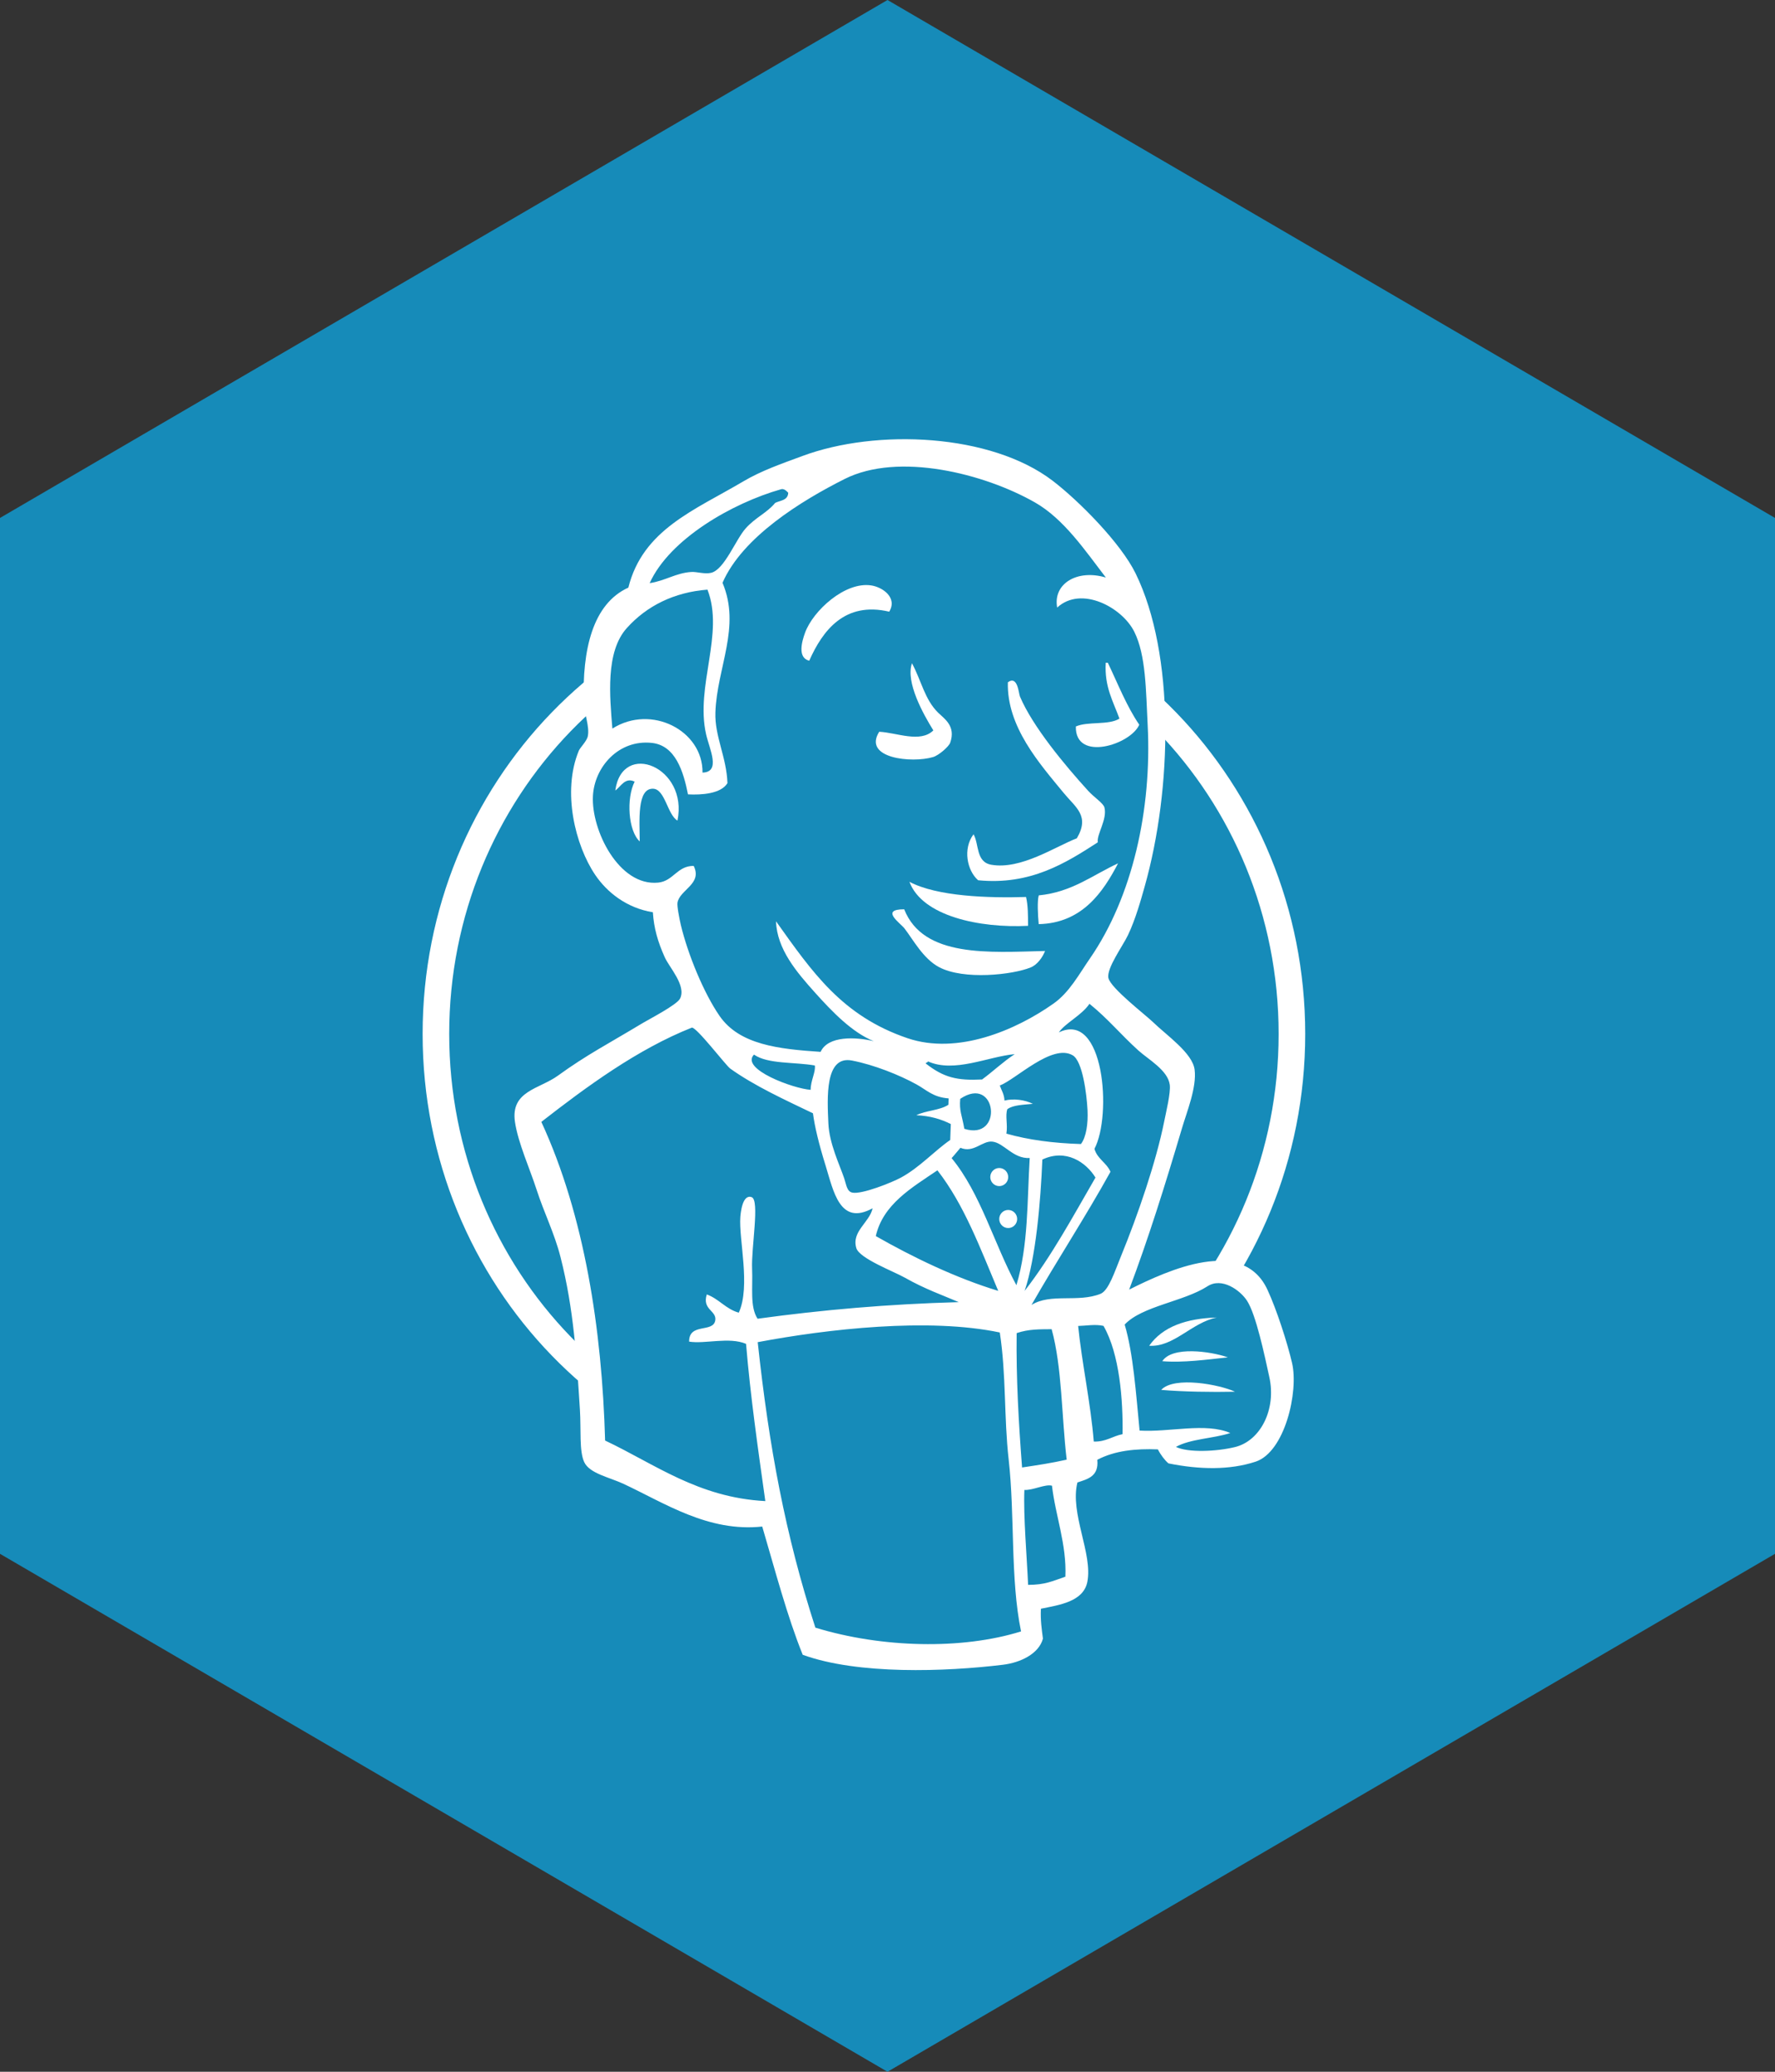 <?xml version="1.0" encoding="UTF-8"?>
<svg width="42px" height="49px" viewBox="0 0 42 49" version="1.1" xmlns="http://www.w3.org/2000/svg" xmlns:xlink="http://www.w3.org/1999/xlink">
    <rect x="0" y="0" width="42" height="49" fill="#333333" stroke="none"/>
    <!-- Generator: Sketch 46.1 (44463) - http://www.bohemiancoding.com/sketch -->
    <title>hexagon-jenkins</title>
    <desc>Created with Sketch.</desc>
    <defs></defs>
    <g id="Page-1" stroke="none" stroke-width="1" fill="none" fill-rule="evenodd">
        <g id="Hexagon---Swag,-goodies" transform="translate(-104, -386)">
            <g id="hexagon-jenkins" transform="translate(104, 386)">
                <polygon id="Polygon" fill="#168BB9" points="21 0 42 12.25 42 36.75 21 49 2.13162821e-14 36.75 7.54951657e-15 12.25"></polygon>
                <g id="jenkins-waiter" transform="translate(20.5, 24.75) scale(-1, 1) rotate(180) translate(-20.5, -24.75) translate(10, 10)">
                    <path d="M20.545,15.036 C20.545,9.268 16.011,4.592 10.418,4.592 C4.825,4.592 0.291,9.268 0.291,15.036 C0.291,20.804 4.825,25.479 10.418,25.479 C16.011,25.479 20.545,20.804 20.545,15.036" id="path22" fill="#168BB9"></path>
                    <path d="M0.727,12.497 C0.727,12.497 -0.006,23.388 9.948,23.699 L9.254,24.866 L3.852,23.038 L2.309,21.249 L0.959,18.643 L0.187,15.609 L0.419,13.586" id="path24" fill="#168BB9" fill-rule="nonzero"></path>
                    <path d="M3.506,22.208 C1.729,20.375 0.629,17.844 0.629,15.045 L0.629,15.045 C0.629,12.246 1.729,9.714 3.506,7.882 L3.506,7.882 C5.283,6.049 7.733,4.918 10.442,4.918 L10.442,4.918 C13.151,4.918 15.601,6.049 17.378,7.882 L17.378,7.882 C19.155,9.714 20.255,12.246 20.255,15.045 L20.255,15.045 C20.255,17.844 19.155,20.375 17.378,22.208 L17.378,22.208 C15.601,24.04 13.151,25.171 10.442,25.171 L10.442,25.171 C7.733,25.171 5.283,24.04 3.506,22.208 L3.506,22.208 Z M3.056,7.439 C1.167,9.386 2.82566047e-15,12.076 2.82566047e-15,15.045 L2.82566047e-15,15.045 C2.82566047e-15,18.013 1.167,20.704 3.056,22.651 L3.056,22.651 C4.944,24.599 7.557,25.806 10.442,25.805 L10.442,25.805 C13.327,25.806 15.94,24.599 17.828,22.651 L17.828,22.651 C19.716,20.704 20.884,18.013 20.884,15.045 L20.884,15.045 C20.884,12.076 19.716,9.386 17.828,7.439 L17.828,7.439 C15.94,5.491 13.327,4.284 10.442,4.284 L10.442,4.284 C7.557,4.284 4.944,5.491 3.056,7.439 L3.056,7.439 L3.056,7.439 Z" id="path26" fill="#FFFFFF" fill-rule="nonzero"></path>
                    <polyline id="path28" fill="#168BB9" points="14.705 15.026 13.162 14.792 11.078 14.559 9.728 14.52 8.416 14.559 7.413 14.87 6.526 15.843 5.831 17.826 5.677 18.254 4.751 18.565 4.211 19.46 3.825 20.743 4.25 21.871 5.253 22.222 6.063 21.833 6.449 20.977 6.912 21.055 7.066 21.249 6.912 22.144 6.873 23.272 7.105 24.828 7.096 25.716 7.799 26.85 9.034 27.745 11.194 28.678 13.586 28.328 15.67 26.811 16.634 25.255 17.251 24.127 17.406 21.327 16.943 18.915 16.094 16.776 15.284 15.648"></polyline>
                    <polygon id="path30" fill="#168BB9" points="7.876 8.063 7.876 7.13 8.339 3.863 8.108 3.59 4.25 4.913 3.98 5.38 3.594 9.775 2.707 12.42 2.514 13.042 5.6 15.181 6.565 15.57 7.413 14.52 8.146 13.859 8.995 13.587 9.381 13.47 9.844 11.447 10.191 11.019 11.078 11.331 10.461 10.125 13.818 8.53 13.393 8.297"></polygon>
                    <polyline id="path32" fill="#168BB9" points="4.25 21.871 5.253 22.222 6.063 21.833 6.449 20.977 6.912 21.055 7.028 21.521 6.796 22.416 7.028 24.555 6.835 25.722 7.529 26.539 9.034 27.745 8.609 28.328 6.487 27.278 5.6 26.578 5.098 25.489 4.327 24.439 4.095 23.194 4.25 21.871"></polyline>
                    <path d="M5.831,25.528 C5.831,25.528 6.41,26.967 8.725,27.667 C11.04,28.367 8.841,28.173 8.841,28.173 L6.333,27.2 L5.368,26.228 L4.944,25.45 L5.831,25.528" id="path34" fill="#168BB9"></path>
                    <path d="M4.674,22.144 C4.674,22.144 3.864,24.867 6.95,25.255 L6.835,25.722 L4.713,25.216 L4.095,23.194 L4.25,21.871 L4.674,22.144" id="path36" fill="#168BB9"></path>
                    <path d="M5.909,18.526 L6.414,19.02 C6.414,19.02 6.642,18.993 6.68,18.721 C6.719,18.449 6.835,15.998 8.494,14.676 C8.645,14.555 7.259,14.87 7.259,14.87 L6.024,16.815" id="path38" fill="#168BB9"></path>
                    <path d="M13.008,19.265 C13.008,19.265 13.098,20.444 13.413,20.354 C13.728,20.263 13.728,19.946 13.728,19.946 C13.728,19.946 12.963,19.447 13.008,19.265" id="path40" fill="#168BB9"></path>
                    <path d="M16.21,23.583 C16.21,23.583 15.574,23.447 15.515,22.883 C15.457,22.318 16.21,22.766 16.325,22.805" id="path42" fill="#168BB9" fill-rule="nonzero"></path>
                    <path d="M11.541,23.544 C11.541,23.544 10.693,23.427 10.693,22.883 C10.693,22.338 11.657,22.377 11.927,22.61" id="path44" fill="#168BB9" fill-rule="nonzero"></path>
                    <path d="M6.294,21.016 C6.294,21.016 4.828,21.91 4.674,21.055 C4.52,20.199 4.172,19.576 4.905,18.682 L4.404,18.837 L3.941,20.043 L3.787,21.21 L4.674,22.144 L5.677,22.066 L6.256,21.599 L6.294,21.016" id="path46" fill="#168BB9"></path>
                    <path d="M6.989,23.466 C6.989,23.466 7.645,26.889 10.963,27.55 C13.694,28.095 15.129,27.434 15.67,26.811 C15.67,26.811 13.239,29.728 10.924,28.834 C8.609,27.939 6.912,26.306 6.95,25.255 C7.016,23.467 6.989,23.466 6.989,23.466" id="path48" fill="#168BB9"></path>
                    <path d="M15.94,26.422 C15.94,26.422 14.821,26.461 14.782,25.45 C14.782,25.45 14.782,25.294 14.859,25.139 C14.859,25.139 15.747,26.15 16.287,25.606" id="path50" fill="#168BB9"></path>
                    <path d="M11.041,25.033 C11.041,25.033 10.848,26.586 9.535,25.683 C8.686,25.1 8.764,24.283 8.918,24.127 C9.072,23.972 9.03,23.658 9.148,23.873 C9.265,24.089 9.226,24.789 9.651,24.983 C10.075,25.178 10.771,25.395 11.041,25.033" id="path52" fill="#168BB9"></path>
                    <path d="M7.413,14.52 L3.787,12.886 C3.787,12.886 5.291,6.858 4.52,4.991 L3.98,5.185 L3.941,7.48 L2.938,11.836 L2.514,13.042 L6.294,15.609 L7.413,14.52" id="path54" fill="#168BB9"></path>
                    <path d="M7.786,11.185 L8.301,10.553 L8.301,8.219 L7.683,8.219 C7.683,8.219 7.606,9.852 7.606,10.047 C7.606,10.242 7.683,10.942 7.683,10.942" id="path56" fill="#168BB9"></path>
                    <polyline id="path58" fill="#168BB9" points="7.799 7.869 6.063 7.791 6.565 7.441 7.799 7.246"></polyline>
                    <polyline id="path60" fill="#168BB9" points="13.741 8.258 15.168 8.297 15.515 4.718 14.049 4.524 13.741 8.258"></polyline>
                    <path d="M14.126,8.258 L16.287,8.374 C16.287,8.374 17.174,10.63 17.174,10.747 C17.174,10.864 17.946,14.014 17.946,14.014 L16.21,15.842 L15.863,16.154 L14.937,15.22 L14.937,11.603 L14.126,8.258" id="path62" fill="#168BB9"></path>
                    <path d="M15.091,8.53 L13.741,8.258 L13.933,7.169 C14.435,6.935 15.284,7.558 15.284,7.558" id="path64" fill="#168BB9"></path>
                    <polyline id="path66" fill="#168BB9" points="15.13 15.337 17.83 13.314 17.907 14.248 15.863 16.154 15.13 15.337"></polyline>
                    <polyline id="path68" fill="#168BB9" points="9.138 0.595 8.339 3.863 7.942 6.274 7.876 8.063 11.491 8.257 13.741 8.258 13.536 4.173 13.883 1.023 13.845 0.439 10.913 0.206 9.138 0.595"></polyline>
                    <path d="M13.239,8.297 C13.239,8.297 13.046,4.251 13.625,1.373 C13.625,1.373 12.467,0.634 10.77,0.44 L14.011,0.556 L14.396,0.79 L13.933,7.169 L13.818,8.53" id="path70" fill="#168BB9"></path>
                    <polyline id="path72" fill="#168BB9" points="15.581 5.029 17.086 5.457 19.941 5.612 20.365 6.935 19.593 9.23 18.706 9.347 17.471 8.958 16.287 8.374 15.658 8.491 15.168 8.297"></polyline>
                    <path d="M15.554,5.807 C15.554,5.807 16.557,6.274 16.711,6.235 L16.287,8.374 L16.788,8.569 C16.788,8.569 17.136,6.546 17.136,6.313 C17.136,6.313 19.296,6.196 19.489,6.196 C19.489,6.196 19.952,7.091 19.836,8.024 L20.261,6.78 L20.299,6.08 L19.682,5.146 L18.988,4.991 L17.83,5.029 L17.444,5.535 L16.094,5.341 L15.67,5.185" id="path74" fill="#168BB9"></path>
                    <path d="M14.038,8.569 L13.189,10.747 L12.302,12.03 C12.302,12.03 12.494,12.575 12.765,12.575 L13.652,12.575 L14.501,12.264 L14.424,10.825 L14.038,8.569" id="path76" fill="#168BB9" fill-rule="nonzero"></path>
                    <path d="M14.204,9.308 C14.204,9.308 13.123,11.408 13.123,11.719 C13.123,11.719 13.316,12.186 13.586,12.07 C13.856,11.953 14.435,11.642 14.435,11.642 L14.435,12.381 L13.123,12.653 L12.236,12.536 L13.741,8.958 L14.049,8.919" id="path78" fill="#168BB9"></path>
                    <polyline id="path80" fill="#168BB9" fill-rule="nonzero" points="9.485 14.442 8.416 14.559 7.413 14.87 7.413 14.52 7.903 13.975 9.447 13.275"></polyline>
                    <path d="M7.761,14.325 C7.761,14.325 8.957,13.82 9.342,13.936 L9.381,13.47 L8.301,13.703 L7.645,14.17 L7.761,14.325" id="path82" fill="#168BB9"></path>
                    <path d="M15.577,12.442 C14.922,12.462 14.331,12.54 13.813,12.688 C13.848,12.902 13.782,13.112 13.835,13.266 C13.979,13.37 14.221,13.369 14.44,13.393 C14.251,13.487 13.986,13.524 13.768,13.47 C13.763,13.618 13.697,13.711 13.657,13.827 C14.025,13.959 14.894,14.827 15.383,14.54 C15.616,14.403 15.714,13.622 15.733,13.242 C15.748,12.927 15.704,12.609 15.577,12.442" id="path84" fill="#168BB9"></path>
                    <path d="M15.577,12.442 C14.922,12.462 14.331,12.54 13.813,12.688 C13.848,12.902 13.782,13.112 13.835,13.266 C13.979,13.37 14.221,13.369 14.44,13.393 C14.251,13.487 13.986,13.524 13.768,13.47 C13.763,13.618 13.697,13.711 13.657,13.827 C14.025,13.959 14.894,14.827 15.383,14.54 C15.616,14.403 15.714,13.622 15.733,13.242 C15.748,12.927 15.704,12.609 15.577,12.442 Z" id="path86"></path>
                    <path d="M12.446,13.521 C12.445,13.471 12.443,13.421 12.441,13.371 C12.236,13.235 11.906,13.237 11.682,13.123 C12.013,13.109 12.273,13.028 12.498,12.915 C12.493,12.789 12.488,12.664 12.484,12.538 C12.109,12.279 11.767,11.894 11.325,11.652 C11.117,11.537 10.385,11.242 10.163,11.294 C10.037,11.324 10.026,11.481 9.976,11.629 C9.869,11.946 9.623,12.45 9.601,12.928 C9.574,13.53 9.514,14.541 10.158,14.417 C10.678,14.317 11.283,14.075 11.685,13.853 C11.931,13.718 12.073,13.55 12.446,13.521" id="path88" fill="#168BB9"></path>
                    <path d="M12.441,13.371 C12.236,13.235 11.906,13.237 11.682,13.123 C12.013,13.109 12.273,13.028 12.498,12.915 C12.493,12.789 12.488,12.664 12.484,12.538 C12.109,12.279 11.767,11.894 11.325,11.652 C11.117,11.537 10.385,11.242 10.163,11.294 C10.037,11.324 10.026,11.481 9.976,11.629 C9.869,11.946 9.623,12.45 9.601,12.928 C9.574,13.53 9.514,14.541 10.158,14.417 C10.678,14.317 11.283,14.075 11.685,13.853 C11.931,13.718 12.073,13.55 12.446,13.521 C12.445,13.471 12.443,13.421 12.441,13.371 Z" id="path90"></path>
                    <path d="M12.721,13.511 C13.589,14.095 13.753,12.508 12.818,12.802 C12.761,13.13 12.695,13.224 12.721,13.511 Z" id="path92" fill="#168BB9"></path>
                    <path d="M12.818,12.802 C12.761,13.13 12.695,13.224 12.721,13.511 C13.589,14.095 13.753,12.508 12.818,12.802 Z" id="path94"></path>
                    <path d="M14.076,12.536 C14.076,12.536 13.806,12.925 13.999,13.042 C14.192,13.158 14.385,13.042 14.501,13.236 C14.616,13.431 14.501,13.547 14.539,13.781 C14.578,14.014 14.771,14.053 14.964,14.092 C15.156,14.131 15.697,14.209 15.774,14.014 L15.542,14.714 L15.079,14.87 L13.613,14.014 L13.536,13.586 L13.536,12.73" id="path96" fill="#168BB9"></path>
                    <path d="M10.025,11.252 C9.979,11.859 9.93,12.466 9.875,13.072 C9.794,13.978 10.091,13.82 10.87,13.82 C10.989,13.82 11.602,13.677 11.646,13.586 C11.856,13.153 11.294,13.249 11.888,12.922 C12.39,12.647 13.276,13.09 13.073,13.703 C12.96,13.839 12.482,13.745 12.311,13.835 C12.01,13.992 11.708,14.15 11.407,14.307 C11.023,14.508 10.137,14.8 9.728,14.52 C8.692,13.81 9.793,12.035 10.163,11.294" id="path98" fill="#168BB9"></path>
                    <path d="M11.041,25.033 C9.989,25.28 9.466,24.59 9.148,23.873 C8.863,23.943 8.976,24.333 9.048,24.532 C9.236,25.054 9.995,25.749 10.615,25.654 C10.881,25.614 11.242,25.368 11.041,25.033" id="path100" fill="#FFFFFF"></path>
                    <path d="M16.164,23.826 C16.181,23.825 16.197,23.825 16.214,23.824 C16.452,23.326 16.657,22.799 16.957,22.36 C16.756,21.888 15.436,21.471 15.457,22.318 C15.742,22.444 16.235,22.343 16.488,22.504 C16.342,22.909 16.13,23.254 16.164,23.826" id="path102" fill="#FFFFFF"></path>
                    <path d="M11.579,23.813 C11.804,23.396 11.878,22.959 12.198,22.644 C12.343,22.502 12.623,22.329 12.484,21.935 C12.452,21.842 12.214,21.634 12.077,21.594 C11.576,21.445 10.408,21.563 10.804,22.193 C11.218,22.173 11.775,21.921 12.085,22.225 C11.847,22.608 11.423,23.366 11.579,23.813" id="path104" fill="#FFFFFF"></path>
                    <path d="M15.976,19.578 C15.222,19.09 14.38,18.558 13.144,18.681 C12.88,18.913 12.779,19.428 13.036,19.768 C13.17,19.537 13.086,19.111 13.458,19.047 C14.159,18.926 14.976,19.48 15.48,19.673 C15.793,20.205 15.453,20.4 15.171,20.743 C14.594,21.444 13.82,22.313 13.848,23.363 C14.082,23.533 14.102,23.102 14.135,23.024 C14.437,22.313 15.195,21.404 15.748,20.796 C15.884,20.646 16.108,20.502 16.133,20.403 C16.204,20.115 15.946,19.77 15.976,19.578" id="path106" fill="#FFFFFF"></path>
                    <path d="M6.03,20.092 C5.794,20.229 5.738,20.828 5.46,20.845 C5.063,20.869 5.136,20.067 5.137,19.599 C4.864,19.848 4.816,20.618 5.017,21.013 C4.788,21.126 4.686,20.888 4.559,20.804 C4.722,21.998 6.291,21.358 6.03,20.092" id="path108" fill="#FFFFFF"></path>
                    <path d="M16.456,19.081 C16.105,18.407 15.608,17.665 14.578,17.643 C14.557,17.861 14.541,18.192 14.579,18.323 C15.367,18.4 15.853,18.804 16.456,19.081" id="path110" fill="#FFFFFF"></path>
                    <path d="M11.519,18.644 C12.177,18.296 13.385,18.258 14.278,18.285 C14.326,18.087 14.325,17.844 14.326,17.603 C13.178,17.545 11.821,17.832 11.519,18.644" id="path112" fill="#FFFFFF"></path>
                    <path d="M11.395,17.994 C11.849,16.844 13.411,16.976 14.728,17.008 C14.67,16.859 14.545,16.682 14.388,16.619 C13.966,16.445 12.802,16.314 12.216,16.628 C11.844,16.827 11.606,17.277 11.402,17.541 C11.304,17.668 10.814,17.994 11.395,17.994" id="path114" fill="#FFFFFF"></path>
                    <path d="M15.921,11.649 C15.388,10.728 14.877,9.782 14.245,8.969 C14.51,9.756 14.623,11.072 14.664,12.075 C15.219,12.337 15.694,12.016 15.921,11.649" id="path116" fill="#168BB9"></path>
                    <path d="M18.791,8.339 C18.194,8.218 17.774,7.633 17.192,7.671 C17.512,8.126 18.073,8.317 18.791,8.339" id="path118" fill="#FFFFFF"></path>
                    <path d="M19.054,7.397 C18.568,7.345 17.996,7.265 17.502,7.306 C17.736,7.666 18.637,7.542 19.054,7.397" id="path120" fill="#FFFFFF"></path>
                    <path d="M19.223,6.584 C18.676,6.572 17.996,6.583 17.476,6.627 C17.784,6.96 18.868,6.751 19.223,6.584" id="path122" fill="#FFFFFF"></path>
                    <path d="M15.209,2.209 C14.906,2.106 14.732,2.016 14.327,2.016 C14.299,2.661 14.213,3.647 14.239,4.261 C14.438,4.248 14.732,4.405 14.892,4.361 C14.97,3.669 15.243,2.967 15.209,2.209 Z" id="path124" fill="#168BB9"></path>
                    <path d="M14.01,14.568 C13.735,14.388 13.501,14.162 13.238,13.969 C12.653,13.94 12.334,14.01 11.904,14.348 C11.911,14.376 11.954,14.364 11.956,14.397 C12.582,14.116 13.378,14.511 14.01,14.568" id="path126" fill="#168BB9"></path>
                    <path d="M10.723,10.265 C10.895,11.017 11.569,11.406 12.181,11.82 C12.813,11.012 13.197,9.972 13.62,8.969 C12.621,9.272 11.599,9.765 10.723,10.265" id="path128" fill="#168BB9"></path>
                    <path d="M14.239,4.261 C14.213,3.647 14.299,2.661 14.327,2.016 C14.732,2.016 14.906,2.106 15.209,2.209 C15.243,2.967 14.97,3.669 14.892,4.361 C14.732,4.405 14.438,4.248 14.239,4.261 L14.239,4.261 Z M7.929,7.756 C8.196,5.279 8.583,3.197 9.293,1.004 C10.868,0.522 12.768,0.48 14.16,0.915 C13.904,2.153 14.016,3.66 13.867,4.981 C13.754,5.973 13.812,6.972 13.657,7.985 C11.97,8.339 9.585,8.068 7.929,7.756 L7.929,7.756 Z M14.056,7.97 C14.042,6.906 14.103,5.857 14.184,4.792 C14.589,4.853 14.864,4.894 15.24,4.977 C15.118,6.003 15.133,7.156 14.884,8.063 C14.596,8.06 14.343,8.067 14.056,7.97 L14.056,7.97 Z M16.111,8.141 C15.919,8.186 15.695,8.143 15.511,8.139 C15.598,7.272 15.807,6.316 15.881,5.405 C16.17,5.396 16.324,5.534 16.562,5.58 C16.575,6.379 16.493,7.479 16.111,8.141 L16.111,8.141 Z M19.223,5.275 C19.825,5.422 20.204,6.166 20.035,6.93 C19.922,7.444 19.721,8.41 19.505,8.739 C19.346,8.982 18.914,9.3 18.57,9.077 C18.009,8.715 17.021,8.61 16.612,8.172 C16.817,7.483 16.88,6.538 16.965,5.665 C17.666,5.621 18.528,5.86 19.111,5.607 C18.704,5.474 18.176,5.473 17.824,5.279 C18.112,5.139 18.784,5.168 19.223,5.275 L19.223,5.275 Z M13.62,8.969 C13.197,9.972 12.813,11.012 12.181,11.82 C11.569,11.406 10.895,11.017 10.723,10.265 C11.599,9.765 12.621,9.272 13.62,8.969 Z M14.664,12.075 C14.623,11.072 14.51,9.756 14.245,8.969 C14.877,9.782 15.388,10.728 15.921,11.649 C15.694,12.016 15.219,12.337 14.664,12.075 L14.664,12.075 Z M13.481,12.499 C13.241,12.525 13.038,12.221 12.726,12.353 C12.655,12.273 12.59,12.187 12.517,12.109 C13.206,11.273 13.518,10.086 14.05,9.103 C14.335,10.047 14.303,11.082 14.365,12.112 C13.973,12.087 13.756,12.47 13.481,12.499 Z M12.721,13.511 C12.695,13.224 12.761,13.13 12.818,12.802 C13.753,12.508 13.589,14.095 12.721,13.511 Z M11.685,13.853 C11.283,14.075 10.678,14.317 10.158,14.417 C9.514,14.541 9.574,13.53 9.601,12.928 C9.623,12.45 9.869,11.946 9.976,11.629 C10.026,11.481 10.037,11.324 10.163,11.294 C10.385,11.242 11.117,11.537 11.325,11.652 C11.767,11.894 12.109,12.279 12.484,12.538 C12.488,12.664 12.493,12.789 12.498,12.915 C12.273,13.028 12.013,13.109 11.682,13.123 C11.906,13.237 12.236,13.235 12.441,13.371 C12.443,13.421 12.445,13.471 12.446,13.521 C12.073,13.55 11.931,13.718 11.685,13.853 L11.685,13.853 Z M7.841,14.557 C7.507,14.216 8.778,13.75 9.182,13.724 C9.18,13.941 9.305,14.145 9.28,14.3 C8.799,14.385 8.167,14.329 7.841,14.557 L7.841,14.557 Z M11.956,14.397 C11.954,14.364 11.911,14.376 11.904,14.348 C12.334,14.01 12.653,13.94 13.238,13.969 C13.501,14.162 13.735,14.388 14.01,14.568 C13.378,14.511 12.582,14.116 11.956,14.397 L11.956,14.397 Z M15.733,13.242 C15.714,13.622 15.616,14.403 15.383,14.54 C14.894,14.828 14.025,13.959 13.657,13.827 C13.697,13.711 13.763,13.618 13.768,13.47 C13.986,13.524 14.251,13.487 14.44,13.393 C14.221,13.369 13.979,13.37 13.835,13.266 C13.782,13.112 13.848,12.902 13.813,12.688 C14.331,12.54 14.922,12.462 15.577,12.442 C15.704,12.609 15.748,12.927 15.733,13.242 L15.733,13.242 Z M7.278,14.227 C7.174,14.302 6.464,15.233 6.367,15.194 C5.083,14.684 3.882,13.801 2.809,12.966 C3.832,10.753 4.245,8.042 4.318,5.429 C5.49,4.877 6.519,4.08 8.109,3.997 C7.925,5.309 7.757,6.48 7.653,7.716 C7.253,7.886 6.68,7.708 6.306,7.769 C6.303,8.223 6.877,7.968 6.925,8.273 C6.961,8.504 6.609,8.522 6.724,8.885 C7.016,8.778 7.169,8.542 7.481,8.453 C7.766,9.081 7.477,10.193 7.518,10.718 C7.526,10.816 7.567,11.264 7.786,11.185 C7.98,11.116 7.775,9.995 7.796,9.498 C7.816,9.04 7.741,8.597 7.925,8.31 C9.462,8.521 11.023,8.657 12.686,8.703 C12.32,8.861 11.886,9.011 11.409,9.282 C11.151,9.428 10.337,9.734 10.262,9.981 C10.144,10.375 10.574,10.585 10.648,10.923 C9.872,10.496 9.721,11.331 9.538,11.923 C9.371,12.459 9.277,12.86 9.236,13.169 C8.568,13.49 7.854,13.815 7.278,14.227 L7.278,14.227 Z M15.054,15.082 C16.124,15.605 16.317,13.127 15.897,12.329 C15.962,12.091 16.185,12 16.276,11.786 C15.679,10.708 15.016,9.701 14.407,8.636 C14.86,8.92 15.507,8.686 16.04,8.899 C16.235,8.977 16.376,9.427 16.524,9.787 C16.93,10.777 17.356,12.025 17.546,12.97 C17.588,13.185 17.705,13.654 17.679,13.846 C17.632,14.189 17.171,14.443 16.936,14.655 C16.503,15.047 16.231,15.392 15.779,15.759 C15.596,15.486 15.204,15.303 15.054,15.082 L15.054,15.082 Z M4.832,24.646 C4.322,24.081 4.429,23.021 4.49,22.268 C5.412,22.852 6.635,22.221 6.623,21.227 C7.063,21.239 6.788,21.781 6.708,22.131 C6.448,23.271 7.146,24.511 6.74,25.554 C5.951,25.494 5.302,25.169 4.832,24.646 L4.832,24.646 Z M8.479,27.928 C7.325,27.599 5.846,26.753 5.372,25.708 C5.739,25.762 5.994,25.949 6.356,25.972 C6.493,25.981 6.673,25.914 6.83,25.953 C7.143,26.032 7.408,26.74 7.645,27.004 C7.875,27.262 8.152,27.372 8.342,27.606 C8.464,27.666 8.644,27.662 8.651,27.846 C8.598,27.903 8.543,27.947 8.479,27.928 L8.479,27.928 Z M14.487,27.618 C13.289,28.3 11.261,28.812 9.987,28.172 C8.959,27.655 7.569,26.8 7.096,25.716 C7.538,24.671 6.964,23.712 6.928,22.651 C6.908,22.086 7.192,21.593 7.213,20.978 C7.062,20.726 6.599,20.695 6.279,20.712 C6.171,21.256 5.982,21.868 5.427,21.929 C4.64,22.016 4.065,21.36 4.03,20.674 C3.987,19.868 4.644,18.532 5.574,18.625 C5.934,18.66 6.022,19.024 6.414,19.02 C6.626,18.593 6.086,18.459 6.031,18.153 C6.016,18.075 6.076,17.766 6.11,17.622 C6.279,16.918 6.656,16.007 7.027,15.471 C7.497,14.791 8.422,14.688 9.417,14.622 C9.594,15.008 10.249,14.976 10.675,14.875 C10.164,15.079 9.689,15.574 9.295,16.012 C8.843,16.514 8.385,17.053 8.362,17.71 C9.216,16.514 9.923,15.47 11.477,14.944 C12.653,14.547 14.027,15.127 14.931,15.766 C15.306,16.032 15.529,16.454 15.796,16.84 C16.793,18.287 17.259,20.351 17.156,22.352 C17.114,23.177 17.116,24 16.841,24.555 C16.554,25.136 15.584,25.655 15.015,25.13 C14.91,25.694 15.488,26.044 16.167,25.84 C15.683,26.47 15.175,27.227 14.487,27.618 L14.487,27.618 Z M16.718,8.999 C17.654,9.468 19.403,10.261 19.99,8.997 C20.207,8.531 20.461,7.743 20.573,7.262 C20.731,6.583 20.401,5.156 19.709,4.929 C19.098,4.728 18.385,4.74 17.648,4.889 C17.562,4.962 17.465,5.088 17.398,5.22 C16.872,5.241 16.38,5.192 15.964,4.974 C16.004,4.582 15.741,4.519 15.494,4.438 C15.311,3.708 15.86,2.754 15.729,2.088 C15.635,1.613 15.056,1.54 14.63,1.451 C14.616,1.187 14.649,0.967 14.678,0.744 C14.58,0.382 14.144,0.176 13.73,0.126 C12.369,-0.039 10.303,-0.113 8.994,0.362 C8.628,1.265 8.34,2.364 8.036,3.395 C6.759,3.258 5.727,3.951 4.753,4.405 C4.416,4.562 3.95,4.649 3.824,4.919 C3.702,5.181 3.752,5.683 3.722,6.157 C3.645,7.368 3.579,8.536 3.261,9.776 C3.119,10.332 2.871,10.823 2.698,11.359 C2.538,11.856 2.258,12.47 2.185,12.965 C2.077,13.7 2.763,13.741 3.201,14.059 C3.879,14.551 4.411,14.823 5.146,15.267 C5.363,15.399 6.019,15.732 6.093,15.885 C6.242,16.189 5.839,16.617 5.731,16.856 C5.561,17.233 5.472,17.553 5.448,17.924 C4.832,18.023 4.365,18.392 4.083,18.809 C3.616,19.498 3.293,20.774 3.696,21.745 C3.728,21.821 3.886,21.971 3.909,22.089 C3.955,22.32 3.823,22.627 3.814,22.873 C3.772,24.135 4.026,25.221 4.868,25.602 C5.21,26.975 6.434,27.432 7.587,28.114 C8.018,28.369 8.493,28.532 8.984,28.714 C10.744,29.368 13.445,29.245 14.906,28.131 C15.525,27.658 16.516,26.661 16.87,25.939 C17.805,24.033 17.739,20.847 17.084,18.528 C16.996,18.216 16.869,17.759 16.691,17.385 C16.567,17.124 16.181,16.601 16.227,16.37 C16.276,16.132 17.108,15.495 17.286,15.322 C17.607,15.01 18.217,14.595 18.267,14.201 C18.32,13.781 18.083,13.207 17.964,12.803 C17.563,11.452 17.172,10.203 16.718,8.999 L16.718,8.999 Z" id="path130" fill="#FFFFFF"></path>
                    <path d="M10.474,18.35 C10.524,18.418 10.804,18.521 11.194,18.332 C11.194,18.332 10.731,18.254 10.77,17.476 L10.577,17.515 C10.577,17.515 10.377,18.22 10.474,18.35" id="path132" fill="#168BB9"></path>
                    <path d="M13.856,11.661 C13.856,11.543 13.761,11.447 13.644,11.447 C13.527,11.447 13.432,11.543 13.432,11.661 C13.432,11.779 13.527,11.875 13.644,11.875 C13.761,11.875 13.856,11.779 13.856,11.661" id="path134" fill="#FFFFFF"></path>
                    <path d="M14.068,10.669 C14.068,10.551 13.973,10.455 13.856,10.455 C13.739,10.455 13.644,10.551 13.644,10.669 C13.644,10.787 13.739,10.883 13.856,10.883 C13.973,10.883 14.068,10.787 14.068,10.669" id="path136" fill="#FFFFFF"></path>
                </g>
            </g>
        </g>
    </g>
</svg>